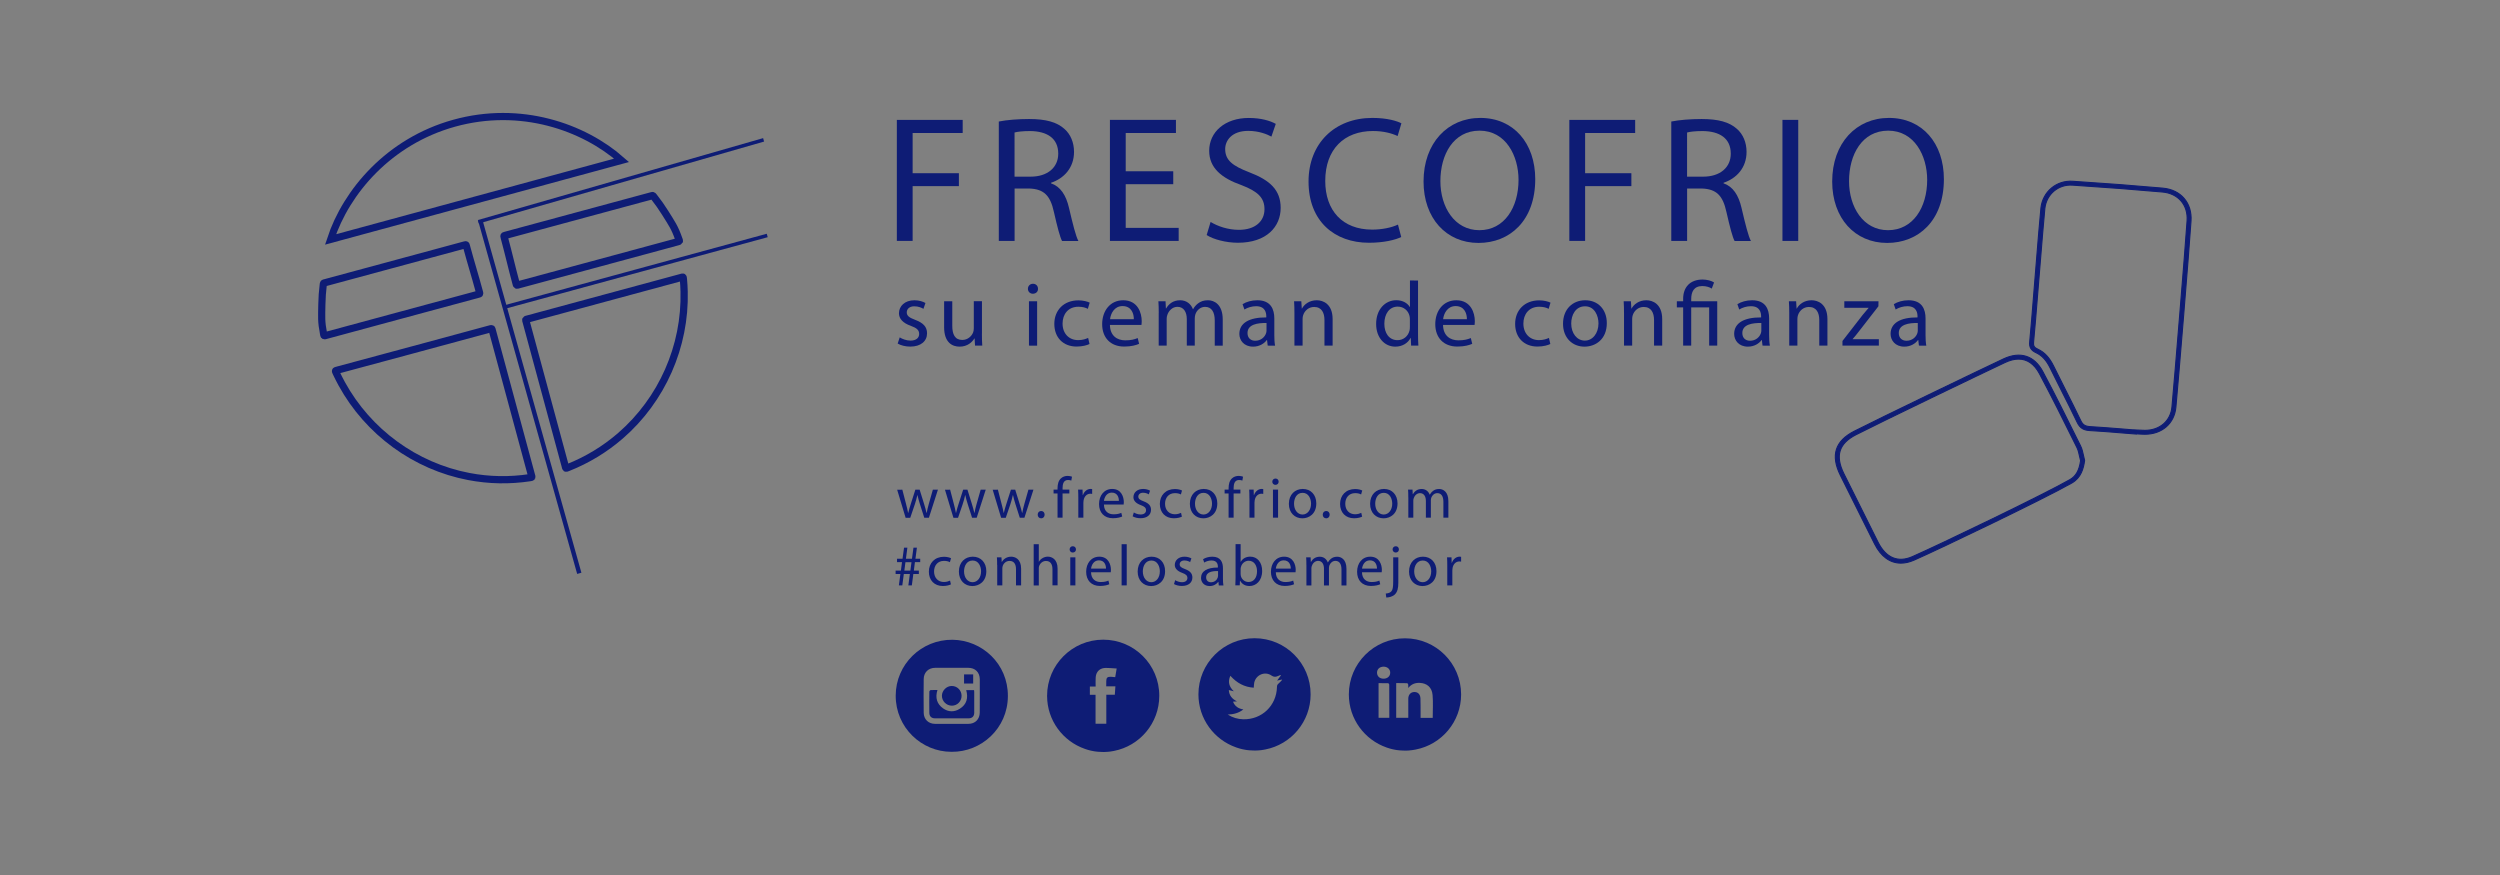 <svg xmlns="http://www.w3.org/2000/svg" xmlns:xlink="http://www.w3.org/1999/xlink" id="Capa_1" x="0px" y="0px" viewBox="0 0 5669.3 1984.2" style="enable-background:new 0 0 5669.3 1984.2;" xml:space="preserve"><rect x="0" y="0" width="5669.3" height="1984.2" fill="#808080" stroke="none"/><style type="text/css">	.st0{fill:#0E1C75;}	.st1{fill:none;}	.st2{display:none;fill:#0E1C75;}	.st3{fill:none;stroke:#FFFFFF;stroke-width:2;stroke-miterlimit:10;}	.st4{fill:#0E1C75;stroke:#0E1C75;stroke-width:2.5;stroke-miterlimit:10;}	.st5{fill:none;stroke:#0E1C75;stroke-width:16.375;stroke-miterlimit:10;}	.st6{fill:none;stroke:#0E1C75;stroke-width:16.265;stroke-linecap:round;stroke-miterlimit:10;}	.st7{fill:none;stroke:#0E1C75;stroke-width:16.249;stroke-miterlimit:10;}	.st8{fill:none;stroke:#0E1C75;stroke-width:16.43;stroke-miterlimit:10;}	.st9{fill:none;stroke:#0E1C75;stroke-width:16.609;stroke-miterlimit:10;}</style><path class="st0" d="M3197.7,1701.6c1.5-0.1,3-0.3,4.5-0.5c0.7-0.1,1.3-0.2,2-0.3c2-0.3,3.9-0.6,5.9-1c0.2,0,0.4-0.1,0.5-0.1 c58.6-11.4,102.8-63,102.8-124.9c0-70.3-57-127.3-127.3-127.3s-127.3,57-127.3,127.3c0,55.7,35.8,103,85.6,120.3 c0.2,0.1,0.3,0.1,0.5,0.2c1.7,0.6,3.3,1.1,5,1.6c0.5,0.2,1.1,0.3,1.6,0.5c1.4,0.4,2.7,0.8,4.1,1.1c0.8,0.2,1.7,0.4,2.5,0.6 c1.1,0.3,2.3,0.5,3.4,0.7c1,0.2,2.1,0.4,3.1,0.6c1,0.2,2,0.3,3,0.5c1.1,0.2,2.2,0.3,3.3,0.4c1,0.1,2,0.2,3,0.3 c0.4,0,0.7,0.1,1.1,0.1c0.6,0.1,1.2,0.1,1.9,0.1c1.4,0.1,2.7,0.2,4.1,0.2c1,0,2,0.1,2.9,0.1c0.7,0,1.4,0.1,2,0.1c0.6,0,1.3,0,1.9,0 c1,0,2,0,3-0.1c1.3-0.1,2.7-0.1,4-0.2C3195.9,1701.7,3196.8,1701.7,3197.7,1701.6z M3190.9,1549.3c0.9,0,2.3,1.7,2.5,2.8 c0.4,2.2,0.1,4.6,0.1,8.1c7.3-9.1,16.1-12,26.1-11.6c16.3,0.7,27.6,10.1,29.1,27.4c1.5,17.1,0.3,34.4,0.3,51.9h-27.5 c0-4.1,0-8,0-11.9c-0.1-10.8,0.1-21.5-0.3-32.3c-0.4-9.4-6.1-14.8-14.5-14.4c-7.8,0.4-13.1,6.4-13.1,15.3c-0.1,12.5,0,25,0,37.4v5.8 h-27.4v-78.8C3174.6,1549.1,3182.7,1549.1,3190.9,1549.3z M3137.7,1539.1c-8.7,0.1-14.8-5.3-15-13.3c-0.2-8.2,5.9-13.9,14.8-14 c8.8-0.1,15.2,5.8,15.1,13.8C3152.6,1533.4,3146.4,1539,3137.7,1539.1z M3150.6,1627.8h-24.4v-78.6c7.4,0,14.5-0.1,21.6,0.1 c0.9,0,2.6,2.1,2.6,3.2C3150.6,1577.4,3150.6,1602.4,3150.6,1627.8z"></path><g>	<path class="st1" d="M2157.8,1704.9c67.5,0.8,127.4-53,127.8-126.1c0.4-73.8-58.7-127.1-125.5-128  c-70.6-0.9-128.7,55.8-128.9,126.7C2031,1649.2,2089.2,1705,2157.8,1704.9z"></path>	<path class="st0" d="M2157.8,1704.9c-68.6,0.1-126.8-55.7-126.6-127.4c0.2-70.9,58.2-127.5,128.9-126.7  c66.8,0.8,126,54.2,125.5,128C2285.2,1651.9,2225.3,1705.7,2157.8,1704.9z M2221.9,1578.3c0-12.6,0.1-25.3,0-37.9  c-0.1-15.7-10.4-26-26.1-26c-25,0-49.9,0-74.9,0c-15.3,0-26,10.2-26.2,25.5c-0.3,25.5-0.3,50.9,0,76.4  c0.2,15.1,10.9,25.2,25.9,25.2c25.1,0,50.3,0,75.4,0c15.3,0,25.7-10.4,25.8-25.7C2222,1603.3,2221.9,1590.8,2221.9,1578.3z"></path>	<path class="st1" d="M2221.9,1578.3c0,12.5,0.1,25,0,37.4c-0.1,15.3-10.5,25.7-25.8,25.7c-25.1,0-50.3,0-75.4,0  c-15,0-25.7-10.1-25.9-25.2c-0.3-25.5-0.3-50.9,0-76.4c0.2-15.3,10.9-25.5,26.2-25.5c25,0,49.9,0,74.9,0c15.6,0,26,10.4,26.1,26  C2222,1553,2221.9,1565.7,2221.9,1578.3z M2191.1,1565.1c5,17.7,1.1,32.4-14.5,42.2c-12.4,7.9-25.8,7.5-37.8-0.9  c-14.3-10.1-18.3-24.3-12.8-41.6c-5.4,0-10.5-0.2-15.6,0.2c-1.1,0.1-2.8,2.3-2.8,3.5c-0.2,16.1-0.3,32.1,0,48.2  c0.1,7.8,4.9,12.3,12.7,12.3c25.5,0.1,50.9,0.1,76.4,0c8.1,0,12.7-4.8,12.7-12.8c0.1-15.7,0-31.4,0-47.2c0-1.3-0.3-2.6-0.4-3.9  C2202.9,1565.1,2197.2,1565.1,2191.1,1565.1z M2180.6,1578c0-12.5-9.9-22.5-22.3-22.5c-11.8,0.1-22.2,10.5-22.2,22.3  c0,12.2,10.3,22.4,22.6,22.4C2170.7,1600.3,2180.5,1590.3,2180.6,1578z M2186.2,1550.1c7,0,13.7,0,20.7,0c0-7.1,0-13.8,0-20.8  c-7,0-13.8,0-20.7,0C2186.2,1536.3,2186.2,1543.1,2186.2,1550.1z"></path>	<path class="st0" d="M2191.1,1565.1c6,0,11.7,0,17.8,0c0.1,1.3,0.4,2.6,0.4,3.9c0,15.7,0.1,31.4,0,47.2c0,8-4.6,12.8-12.7,12.8  c-25.5,0.1-50.9,0.1-76.4,0c-7.8,0-12.6-4.5-12.7-12.3c-0.3-16.1-0.2-32.1,0-48.2c0-1.2,1.8-3.5,2.8-3.5c5-0.4,10.1-0.2,15.6-0.2  c-5.4,17.3-1.5,31.5,12.8,41.6c12,8.5,25.4,8.8,37.8,0.9C2192.2,1597.5,2196.1,1582.9,2191.1,1565.1z"></path>	<path class="st0" d="M2180.6,1578c0,12.3-9.8,22.3-22,22.3c-12.3,0-22.6-10.2-22.6-22.4c0-11.8,10.4-22.3,22.2-22.3  C2170.6,1555.5,2180.6,1565.5,2180.6,1578z"></path>	<path class="st0" d="M2186.2,1550.1c0-7,0-13.8,0-20.8c7,0,13.7,0,20.7,0c0,7,0,13.7,0,20.8  C2199.9,1550.1,2193.2,1550.1,2186.2,1550.1z"></path></g><path class="st0" d="M2845,1447.3c-70.3,0-127.3,57-127.3,127.3c0,55.7,35.8,103,85.6,120.3c0.2,0.1,0.3,0.1,0.5,0.2 c1.7,0.6,3.3,1.1,5,1.6c0.5,0.2,1.1,0.3,1.6,0.5c1.4,0.4,2.7,0.8,4.1,1.1c0.8,0.2,1.7,0.4,2.5,0.6c1.1,0.3,2.3,0.5,3.4,0.7 c1,0.2,2.1,0.4,3.1,0.6c1,0.2,2,0.3,3,0.5c1.1,0.2,2.2,0.3,3.3,0.4c1,0.1,2,0.2,3,0.3c0.4,0,0.7,0.1,1.1,0.1 c0.6,0.1,1.2,0.1,1.9,0.1c1.4,0.1,2.7,0.2,4.1,0.2c1,0,2,0.1,2.9,0.1c0.7,0,1.4,0.1,2,0.1c0.6,0,1.3,0,1.9,0c1,0,2,0,3-0.1 c1.3-0.1,2.7-0.1,4-0.2c0.9-0.1,1.8-0.1,2.7-0.2c1.5-0.1,3-0.3,4.5-0.5c0.7-0.1,1.3-0.2,2-0.3c2-0.3,3.9-0.6,5.9-1 c0.2,0,0.4-0.1,0.5-0.1c58.6-11.4,102.8-63,102.8-124.9C2972.3,1504.3,2915.3,1447.3,2845,1447.3z M2819.3,1631.1 c-12.5-0.3-24.2-3.7-35.1-10.7c12.6-0.4,24.4-3,35.4-11.6c-11.3-1.8-19.2-7-23.5-17.6c3.5-0.3,6.3-0.5,9-0.7 c-10.9-5.4-17.7-13-18.5-25.7c3.5,0.9,6.6,1.7,11.4,2.9c-11-10.6-14-21.6-7.9-35.2c14.6,16.3,31.8,25.7,53.1,27 c0.4-4.3,0.3-8.1,1.1-11.7c4-17.6,24.3-26.2,39-15.9c5.5,3.8,9.7,3.4,14.9,1.1c1.8-0.8,3.6-1.5,5.5-2.3c0.3,0.3,0.7,0.7,1,1 c-2.7,3.7-5.4,7.4-8.6,11.7c3.8-0.8,7.2-1.6,10.7-2.3c0.2,0.2,0.5,0.5,0.7,0.7c-2.7,2.8-5.1,6-8.2,8.4c-2.7,2.2-3.5,4.5-3.5,7.8 C2894.7,1600.3,2861.5,1632.1,2819.3,1631.1z"></path><g>	<path class="st0" d="M2507.2,1511.6c1.9,0,3.7,0,5.6,0.1C2510.9,1511.6,2509,1511.6,2507.2,1511.6z"></path>	<path class="st0" d="M2514.5,1511.8c1.4,0.1,2.8,0.1,4.2,0.2C2517.3,1511.9,2515.9,1511.8,2514.5,1511.8z"></path>	<path class="st0" d="M2501.8,1450.6c-70.3,0-127.3,57-127.3,127.3c0,55.7,35.8,103,85.6,120.3c0.2,0.1,0.3,0.1,0.5,0.2  c1.7,0.6,3.3,1.1,5,1.6c0.5,0.2,1.1,0.3,1.6,0.5c1.4,0.4,2.7,0.8,4.1,1.1c0.8,0.2,1.7,0.4,2.5,0.6c1.1,0.3,2.3,0.5,3.4,0.7  c1,0.2,2.1,0.4,3.1,0.6c1,0.2,2,0.3,3,0.5c1.1,0.2,2.2,0.3,3.3,0.4c1,0.1,2,0.2,3,0.3c0.4,0,0.7,0.1,1.1,0.1  c0.6,0.1,1.2,0.1,1.9,0.1c1.4,0.1,2.7,0.2,4.1,0.2c1,0,2,0.1,2.9,0.1c0.7,0,1.4,0.1,2,0.1c0.6,0,1.3,0,1.9,0c1,0,2,0,3-0.1  c1.3-0.1,2.7-0.1,4-0.2c0.9-0.1,1.8-0.1,2.7-0.2c1.5-0.1,3-0.3,4.5-0.5c0.7-0.1,1.3-0.2,2-0.3c2-0.3,3.9-0.6,5.9-1  c0.2,0,0.4-0.1,0.5-0.1c58.6-11.4,102.8-63,102.8-124.9C2629.2,1507.6,2572.2,1450.6,2501.8,1450.6z M2508.6,1556.4  c6.8,0,13.4,0,20.8,0c-0.5,6.7-0.9,12.7-1.3,19.1c-6.6,0-12.7,0-19.3,0c0,22,0,43.6,0,65.7c-8.3,0-16,0-24.4,0  c0-21.6,0-43.1,0-65.6c-4.8,0-8.7,0-12.9,0c0-6.4,0-12.2,0-18.8c4,0,8,0,13.1,0c0-7.3-0.4-13.9,0.1-20.5c0.6-9.9,5.6-17,13.6-20  c0.7-0.2,1.4-0.5,2.1-0.7c2.1-0.6,4.4-0.9,6.9-0.9c1.9,0,3.7,0,5.6,0.1c0.6,0,1.2,0,1.7,0.1c1.4,0.1,2.8,0.1,4.2,0.2  c0.6,0,1.2,0.1,1.7,0.1c0.2,0,0.4,0,0.6,0c-0.2,0-0.4,0-0.6,0c3.8,0.2,7.7,0.5,11.8,0.8c-1.2,7.1-2.2,13.1-3.3,19.6  c-3.5-0.3-6.8-0.8-10.1-0.9c-7.7-0.1-10.2,2.3-10.2,9.9C2508.6,1548.3,2508.6,1552,2508.6,1556.4z"></path></g><g>	<path class="st2" d="M1282.3,1058.4c-1.2,0-2.5-0.2-3.8-1c-1.5-0.8-3.4-2.6-4-6.1c-0.1-0.4-0.2-0.7-0.3-1.1c-0.1-0.3-0.2-0.7-0.3-1  L1185.4,725c-2.3-8.5-0.3-11.9,8.2-14.2l35.6-9.5c103.1-27.6,206.2-55.2,309.2-82.8c0.3-0.1,0.5-0.2,0.8-0.2  c1.5-0.5,3.8-1.2,6.6-0.8l4.2,0.6l1.1,4.1c1.1,4,1.4,7.9,1.7,11.6l0.2,2.3c7.7,86.5-10.4,168.1-53.8,242.6  c-40.6,69.7-98.1,123.7-170.9,160.6c-12.3,6.2-26.1,12.2-42.1,18.4C1285.6,1057.8,1284.1,1058.4,1282.3,1058.4z M1198,722.7  l87.8,321.4c13.8-5.4,25.9-10.8,36.8-16.2c70.6-35.8,126.3-88.1,165.6-155.6c42-72.2,59.6-151.3,52.1-235.2l-0.2-2.5  c-0.1-1.2-0.2-2.3-0.3-3.4c-102.4,27.4-204.8,54.8-307.2,82.3L1198,722.7z"></path>	<path class="st2" d="M1140.7,1083.6c-25.2,0-50.3-2.3-75.1-6.8c-120.5-22.1-227.6-98.4-286.5-204.2c-3.9-7-7.8-14.6-12.4-24  c-0.4-0.9-0.8-1.8-1.1-2.7c-0.7-1.9-1.7-4.4-0.3-7.3c1.4-2.9,4-3.7,6-4.3c0.8-0.2,1.6-0.5,2.4-0.7l0.9-0.2l168.7-45.2l1.7,6.1  l-1.7-6.1l170.5-45.7c2.7-0.7,5.4-1.5,8.3,0.2c2.9,1.6,3.6,4.3,4.2,6.6l0.3,1.1c28.7,105,57.4,210,86,315c0.2,0.6,0.3,1.1,0.5,1.6  c0.6,1.9,1.5,4.7-0.4,7.7c-1.9,3.1-5.1,3.6-8.7,4.1C1182.8,1082,1161.7,1083.6,1140.7,1083.6z M779.3,845.3c4,8.2,7.5,15,11,21.2  c57.1,102.4,160.9,176.4,277.6,197.8c43.2,7.9,87.5,8.7,131.6,2.4c-28.3-103.7-56.6-207.4-85-311.2L779.3,845.3z"></path>	<path class="st2" d="M746.9,551l3.7-11.2c32.3-97.6,122.7-217.3,279.4-260.5c159.1-43.8,300.2,14.2,379.2,83.2l8.9,7.8l-11.5,3.1  c-204,55.1-416,112.2-648.4,174.6L746.9,551z M1141.4,276.8c-34.6,0-70.7,4.5-107.9,14.8c-145.9,40.2-232.4,148.7-266.8,241  c223.3-59.9,428-115,624.9-168.2C1333.2,316.9,1244.5,276.8,1141.4,276.8z"></path>	<path class="st2" d="M1169.7,646.4c-1.2,0-2.5-0.3-3.7-1c-2.9-1.6-3.5-4.3-4.1-6.7c-0.1-0.5-0.3-1-0.4-1.7  c-5.1-18.7-9.4-33.7-13.5-48.1c-4.3-15-8.7-30.5-14-50l-0.3-1c-0.7-2.5-1.4-5.1,0.2-7.9c1.6-2.8,4.3-3.4,6.3-3.9  c0.4-0.1,0.9-0.2,1.5-0.4c24.3-6.6,48.7-13.1,73-19.7c27.2-7.3,54.5-14.7,81.7-22.1c36.8-10,73.6-19.9,110.4-29.9l52.8-14.3  c1.1-0.3,2.2-0.6,3.3-0.9c0.5-0.1,0.8-0.2,1.1-0.3c6.1-1.8,8.5,1.4,10.7,4.2c14.4,18.8,28.2,37.2,38.6,56.9c2.3,4.3,4.3,7.8,6,10.9  c5.2,9.3,8.3,14.9,12.1,27l0.3,0.8c1.1,3,2.1,5.9,0.5,9c-1.6,3-4.6,3.7-6.8,4.2c-0.5,0.1-1.1,0.3-1.8,0.5  c-45,12.1-90.1,24.1-135.1,36.2l-73.8,19.8c-46.3,12.4-92.7,24.8-139,37.2l-1.4,0.4C1172.7,646,1171.2,646.4,1169.7,646.4z   M1146.8,537.4c5.1,18.6,9.3,33.6,13.4,48.1c4,14.2,8.2,28.8,13.2,47.1c45.9-12.3,91.8-24.6,137.7-36.9l73.8-19.8  c44.6-11.9,89.1-23.9,133.7-35.8c-3.3-10.1-6-15-10.7-23.4c-1.7-3.1-3.7-6.7-6.1-11.1c-9.9-18.6-23-36.2-36.8-54.2  c-0.7,0.2-1.4,0.4-2.2,0.6l-1.2,0.3l-51.6,14c-36.8,10-73.6,19.9-110.4,29.9c-27.2,7.4-54.5,14.7-81.7,22.1  C1194.2,524.6,1170.5,531,1146.8,537.4z"></path>	<path class="st2" d="M742.8,760.7c-1.3,0-2.6-0.3-4-1.1c-2.9-1.8-3.4-4.7-3.9-7.1c-0.1-0.4-0.2-0.9-0.3-1.5  c-4.8-24.3-4.5-35.5-4.1-55.9c0.1-3.2,0.2-6.7,0.2-10.6c0.3-14.5,1.3-29.1,3.1-43.5l0.1-1c0.5-4.6,1.9-7.4,7.4-8.7  c0.3-0.1,0.7-0.2,1.2-0.3c91.7-24.6,183.4-49.1,275.1-73.7l36.4-9.7c0.2-0.1,0.4-0.1,0.6-0.2c3.2-1.2,5.6-0.4,7.1,0.4  c1.5,0.8,3.3,2.5,4,5.8c0.1,0.3,0.2,0.7,0.3,1l0.3,0.9c5.3,19.5,9.9,34.9,14.2,49.8c4.4,15,9,30.5,14.4,50.2l0.3,1.1  c0.7,2.3,1.4,5-0.2,7.8c-1.6,2.8-4.3,3.5-6.7,4.1l-1.1,0.3l-339.9,91.1C746,760.3,744.4,760.7,742.8,760.7z M746.6,643.2  c-1.7,13.8-2.7,27.7-3,41.6c-0.1,3.9-0.1,7.4-0.2,10.6c-0.4,19.6-0.7,29.7,3.5,51.5l167.5-44.9l1.7,6.1l-1.7-6.1l167.7-44.9  c-5.1-18.8-9.5-33.7-13.8-48.2c-4.3-14.5-8.7-29.4-13.8-48.2l-33.4,9C929.7,594.1,838.2,618.6,746.6,643.2z M1059.3,559.4  C1059.3,559.4,1059.3,559.4,1059.3,559.4C1059.3,559.4,1059.3,559.4,1059.3,559.4z"></path>	<g>		<path class="st0" d="M2033.8,271.9h149.3v29.7h-113.5v91.2h104.9v29.3h-104.9v124.2h-35.8V271.9z"></path>		<path class="st0" d="M2264.9,275.6c18.1-3.7,44-5.7,68.7-5.7c38.2,0,62.9,6.9,80.2,22.4c14,12.2,21.8,31,21.8,52.1   c0,36.3-23,60.3-52.2,70.1v1.2c21.4,7.3,34.1,26.9,40.7,55.4c9,38.3,15.6,64.8,21.4,75.4h-37c-4.5-7.7-10.7-31.4-18.5-65.6   c-8.2-37.9-23-52.1-55.5-53.4h-33.7v118.9h-35.8V275.6z M2300.7,400.6h36.6c38.2,0,62.5-20.8,62.5-52.1   c0-35.4-25.9-50.9-63.7-51.3c-17.3,0-29.6,1.6-35.4,3.3V400.6z"></path>		<path class="st0" d="M2660.6,417.7h-107.8v99h120.1v29.7H2517V271.9h149.7v29.7h-113.9v86.8h107.8V417.7z"></path>		<path class="st0" d="M2745.3,503.3c16,9.8,39.5,17.9,64.2,17.9c36.6,0,58-19.1,58-46.8c0-25.7-14.8-40.3-52.2-54.6   c-45.2-15.9-73.2-39.1-73.2-77.8c0-42.8,35.8-74.5,89.7-74.5c28.4,0,48.9,6.5,61.3,13.4l-9.9,28.9c-9-4.9-27.6-13-52.6-13   c-37.8,0-52.2,22.4-52.2,41.1c0,25.7,16.9,38.3,55.1,53c46.9,17.9,70.7,40.3,70.7,80.6c0,42.4-31.7,79-97.1,79   c-26.7,0-55.9-7.7-70.7-17.5L2745.3,503.3z"></path>		<path class="st0" d="M3177.6,537.5c-13.2,6.5-39.5,13-73.2,13c-78.1,0-137-48.9-137-138.9c0-85.9,58.8-144.2,144.8-144.2   c34.5,0,56.3,7.3,65.8,12.2l-8.6,28.9c-13.6-6.5-32.9-11.4-55.9-11.4c-65,0-108.2,41.1-108.2,113.2c0,67.2,39.1,110.4,106.5,110.4   c21.8,0,44-4.5,58.4-11.4L3177.6,537.5z"></path>		<path class="st0" d="M3481.5,406.3c0,94.5-58,144.6-128.7,144.6c-73.2,0-124.6-56.2-124.6-139.3c0-87.2,54.7-144.2,128.7-144.2   C3432.6,267.4,3481.5,324.9,3481.5,406.3z M3266.4,410.8c0,58.7,32.1,111.2,88.4,111.2c56.8,0,88.8-51.7,88.8-114.1   c0-54.6-28.8-111.6-88.4-111.6C3296,296.3,3266.4,350.5,3266.4,410.8z"></path>		<path class="st0" d="M3558.8,271.9h149.3v29.7h-113.5v91.2h104.9v29.3h-104.9v124.2h-35.8V271.9z"></path>		<path class="st0" d="M3790,275.6c18.1-3.7,44-5.7,68.7-5.7c38.2,0,62.9,6.9,80.2,22.4c14,12.2,21.8,31,21.8,52.1   c0,36.3-23,60.3-52.2,70.1v1.2c21.4,7.3,34.1,26.9,40.7,55.4c9,38.3,15.6,64.8,21.4,75.4h-37c-4.5-7.7-10.7-31.4-18.5-65.6   c-8.2-37.9-23-52.1-55.5-53.4h-33.7v118.9H3790V275.6z M3825.8,400.6h36.6c38.2,0,62.5-20.8,62.5-52.1c0-35.4-25.9-50.9-63.7-51.3   c-17.3,0-29.6,1.6-35.4,3.3V400.6z"></path>		<path class="st0" d="M4077.9,271.9v274.5h-35.8V271.9H4077.9z"></path>		<path class="st0" d="M4408.2,406.3c0,94.5-58,144.6-128.7,144.6c-73.2,0-124.6-56.2-124.6-139.3c0-87.2,54.7-144.2,128.7-144.2   C4359.2,267.4,4408.2,324.9,4408.2,406.3z M4193.1,410.8c0,58.7,32.1,111.2,88.4,111.2c56.8,0,88.8-51.7,88.8-114.1   c0-54.6-28.8-111.6-88.4-111.6C4222.7,296.3,4193.1,350.5,4193.1,410.8z"></path>	</g>	<polygon class="st2" points="1238.6,1064 1080.4,501.3 1706.5,326.6 1708.3,332.8 1088.3,505.7 1244.8,1062.3  "></polygon>	<path class="st3" d="M1203.2,1339"></path>	<path class="st3" d="M1193.8,1306.4"></path>	<g id="_x37_FUuUm_1_">		<g>			<path class="st4" d="M4310.7,1277c-24.4,0-45.3-14.9-59.6-43.5l-8-16c-23-45.9-46.7-93.3-69.8-140    c-22.2-44.9-11.8-77.4,31.6-99.6c55.3-28.2,284.5-138.6,338.1-163.8c38.2-18,70.1-7.8,89.6,28.7c28.2,52.7,55.1,107.1,81.2,159.7    l4.3,8.6c3.5,7,5.1,14.7,6.7,22.2c0.7,3.3,1.4,6.7,2.3,9.9l0.2,0.9l-0.1,0.9c-2.4,17.1-7.8,38.3-28.9,50.3    c-59.8,34.1-296.5,148-358,175C4330,1274.8,4320.1,1277,4310.7,1277z M4577.5,814.3c-9.5,0-19.8,2.6-30.8,7.8    c-53.6,25.2-282.6,135.5-337.8,163.7c-38.8,19.8-47.5,47.7-27.7,88c23.1,46.7,46.8,94.1,69.8,140l8,16    c17.7,35.3,45.2,46.9,77.6,32.6c61.3-26.9,297.6-140.6,357.2-174.6c13.9-7.9,21.2-20.8,24.4-43.1c-0.8-3.1-1.5-6.3-2.2-9.4    c-1.6-7.3-3-14.1-6-20.2l-4.3-8.7c-26-52.6-52.9-106.9-81-159.4C4613.1,825.3,4597.1,814.3,4577.5,814.3z M4864.2,984.7    c-0.2,0-0.4,0-0.6,0c-5.3,0-10.6-0.4-15.8-0.7c-1-0.1-1.9-0.1-2.9-0.2l0,0.5l-4.4-0.3c-9.6-0.7-19.1-1.5-28.7-2.3    c-23.7-2-48.2-4-72.4-5.3c-12.4-0.7-22.1-4.1-28.9-18.6c-11.5-24.1-23.7-48.4-35.6-71.9c-8.4-16.7-17.2-34-25.5-51.1    c-8.8-18-18.7-28.7-32-34.9c-11.6-5.3-16-12.8-14.6-24.9c1.5-13.1,6.7-77,12.1-144.8c5.8-71.2,11.7-144.8,13.4-158.9    c4.3-36.7,35.3-62.6,71.9-60.2c75.1,4.9,142,10,204.5,15.6c40.9,3.7,66.6,33.6,63.9,74.4c-4.4,67.2-28.2,356.2-34.3,422.4    C4930.9,960.2,4902.8,984.7,4864.2,984.7z M4836.8,974.7l4.3,0.2c2.4,0.1,4.8,0.3,7.2,0.4c5,0.3,10.3,0.6,15.3,0.6    c0.2,0,0.4,0,0.6,0c33.7,0,58.3-21.3,61.2-53.2c6.1-66.2,29.8-355,34.3-422.2c2.4-35.8-20.1-61.9-55.8-65.1    c-62.4-5.6-129.2-10.7-204.2-15.6c-31.9-2.1-58.8,20.5-62.5,52.5c-1.6,14-7.6,87.5-13.4,158.6c-5.5,67.8-10.7,131.9-12.2,145    c-0.9,8.4,1.4,12.3,9.6,16c15.3,7,26.5,19.1,36.2,39c8.4,17.1,17.1,34.3,25.5,51c11.9,23.5,24.1,47.8,35.7,72    c4.5,9.5,9.9,12.9,21.4,13.6c24.3,1.4,48.8,3.4,72.6,5.3c8.1,0.7,16.2,1.3,24.2,2L4836.8,974.7z"></path>		</g>	</g>	<g>		<path class="st0" d="M2040.3,765.1c5.5,3.5,15.1,7.3,24.4,7.3c13.4,0,19.7-6.7,19.7-15c0-8.7-5.2-13.5-18.9-18.5   c-18.3-6.4-26.9-16.4-26.9-28.5c0-16.2,13.2-29.5,35.1-29.5c10.3,0,19.3,2.9,25,6.2l-4.6,13.3c-4-2.5-11.3-5.8-20.8-5.8   c-10.9,0-17,6.2-17,13.7c0,8.3,6.1,12.1,19.3,17.1c17.6,6.7,26.7,15.4,26.7,30.4c0,17.7-13.9,30.2-38,30.2   c-11.1,0-21.4-2.7-28.6-6.9L2040.3,765.1z"></path>		<path class="st0" d="M2226.7,756.4c0,10.4,0.2,19.5,0.8,27.4h-16.4l-1-16.4h-0.4c-4.8,8.1-15.5,18.7-33.6,18.7   c-16,0-35.1-8.7-35.1-44.1v-58.8h18.5v55.7c0,19.1,5.9,32,22.7,32c12.4,0,21-8.5,24.4-16.6c1.1-2.7,1.7-6,1.7-9.4v-61.8h18.5   V756.4z"></path>		<path class="st0" d="M2353.9,654.9c0.2,6.2-4.4,11.2-11.8,11.2c-6.5,0-11.1-5-11.1-11.2c0-6.4,4.8-11.4,11.5-11.4   C2349.5,643.5,2353.9,648.5,2353.9,654.9z M2333.4,783.8V683.2h18.5v100.6H2333.4z"></path>		<path class="st0" d="M2470.7,780.1c-4.8,2.5-15.5,5.8-29.2,5.8c-30.7,0-50.6-20.6-50.6-51.4c0-31,21.4-53.4,54.6-53.4   c10.9,0,20.6,2.7,25.6,5.2l-4.2,14.1c-4.4-2.5-11.3-4.8-21.4-4.8c-23.3,0-35.9,17.1-35.9,38.1c0,23.3,15.1,37.6,35.3,37.6   c10.5,0,17.4-2.7,22.7-5L2470.7,780.1z"></path>		<path class="st0" d="M2517,736.9c0.4,24.7,16.4,34.9,34.9,34.9c13.2,0,21.2-2.3,28.1-5.2l3.2,13.1c-6.5,2.9-17.6,6.2-33.8,6.2   c-31.3,0-50-20.4-50-50.7s18.1-54.3,47.7-54.3c33.2,0,42,28.9,42,47.4c0,3.7-0.4,6.7-0.6,8.5H2517z M2571.2,723.8   c0.2-11.6-4.8-29.7-25.6-29.7c-18.7,0-26.9,17.1-28.3,29.7H2571.2z"></path>		<path class="st0" d="M2627.7,710.4c0-10.4-0.2-18.9-0.8-27.2h16.2l0.8,16.2h0.6c5.7-9.6,15.1-18.5,31.9-18.5   c13.9,0,24.4,8.3,28.8,20.2h0.4c3.2-5.6,7.1-10,11.3-13.1c6.1-4.6,12.8-7.1,22.5-7.1c13.4,0,33.4,8.7,33.4,43.7v59.3h-18.1v-57   c0-19.3-7.1-31-22-31c-10.5,0-18.7,7.7-21.8,16.6c-0.8,2.5-1.5,5.8-1.5,9.1v62.2h-18.1v-60.3c0-16-7.1-27.7-21.2-27.7   c-11.5,0-19.9,9.1-22.9,18.3c-1.1,2.7-1.5,5.8-1.5,8.9v60.7h-18.1V710.4z"></path>		<path class="st0" d="M2874.8,783.8l-1.5-12.7h-0.6c-5.7,7.9-16.6,15-31.1,15c-20.6,0-31.1-14.3-31.1-28.9   c0-24.3,21.8-37.6,61.1-37.4v-2.1c0-8.3-2.3-23.3-23.1-23.3c-9.4,0-19.3,2.9-26.5,7.5l-4.2-12.1c8.4-5.4,20.6-8.9,33.4-8.9   c31.1,0,38.6,21,38.6,41.2v37.6c0,8.7,0.4,17.3,1.7,24.1H2874.8z M2872,732.5c-20.2-0.4-43,3.1-43,22.7c0,11.9,8,17.5,17.4,17.5   c13.2,0,21.6-8.3,24.6-16.8c0.6-1.9,1.1-3.9,1.1-5.8V732.5z"></path>		<path class="st0" d="M2935.4,710.4c0-10.4-0.2-18.9-0.8-27.2h16.4l1.1,16.6h0.4c5-9.6,16.8-18.9,33.6-18.9   c14.1,0,35.9,8.3,35.9,42.8v60.1h-18.5v-58c0-16.2-6.1-29.7-23.5-29.7c-12.2,0-21.6,8.5-24.8,18.7c-0.8,2.3-1.3,5.4-1.3,8.5v60.5   h-18.5V710.4z"></path>		<path class="st0" d="M3215.7,636.2v121.6c0,8.9,0.2,19.1,0.8,26H3200l-0.8-17.5h-0.4c-5.7,11.2-18.1,19.8-34.6,19.8   c-24.6,0-43.5-20.6-43.5-51.2c-0.2-33.5,20.8-54.1,45.6-54.1c15.5,0,26,7.3,30.7,15.4h0.4v-60.1H3215.7z M3197.2,724.2   c0-2.3-0.2-5.4-0.8-7.7c-2.7-11.6-12.8-21.2-26.7-21.2c-19.1,0-30.4,16.6-30.4,38.9c0,20.4,10.1,37.2,30,37.2   c12.4,0,23.7-8.1,27.1-21.8c0.6-2.5,0.8-5,0.8-7.9V724.2z"></path>		<path class="st0" d="M3272.4,736.9c0.4,24.7,16.4,34.9,34.9,34.9c13.2,0,21.2-2.3,28.1-5.2l3.2,13.1c-6.5,2.9-17.6,6.2-33.8,6.2   c-31.3,0-50-20.4-50-50.7s18.1-54.3,47.7-54.3c33.2,0,42,28.9,42,47.4c0,3.7-0.4,6.7-0.6,8.5H3272.4z M3326.5,723.8   c0.2-11.6-4.8-29.7-25.6-29.7c-18.7,0-26.9,17.1-28.3,29.7H3326.5z"></path>		<path class="st0" d="M3515.7,780.1c-4.8,2.5-15.5,5.8-29.2,5.8c-30.7,0-50.6-20.6-50.6-51.4c0-31,21.4-53.4,54.6-53.4   c10.9,0,20.6,2.7,25.6,5.2l-4.2,14.1c-4.4-2.5-11.3-4.8-21.4-4.8c-23.3,0-35.9,17.1-35.9,38.1c0,23.3,15.1,37.6,35.3,37.6   c10.5,0,17.4-2.7,22.7-5L3515.7,780.1z"></path>		<path class="st0" d="M3643.8,732.7c0,37.2-26,53.4-50.6,53.4c-27.5,0-48.7-20-48.7-51.8c0-33.7,22.3-53.4,50.4-53.4   C3624,680.9,3643.8,701.9,3643.8,732.7z M3563.1,733.7c0,22,12.8,38.7,30.9,38.7c17.6,0,30.9-16.4,30.9-39.1   c0-17-8.6-38.7-30.4-38.7S3563.1,714.6,3563.1,733.7z"></path>		<path class="st0" d="M3682.8,710.4c0-10.4-0.2-18.9-0.8-27.2h16.4l1.1,16.6h0.4c5-9.6,16.8-18.9,33.6-18.9   c14.1,0,35.9,8.3,35.9,42.8v60.1h-18.5v-58c0-16.2-6.1-29.7-23.5-29.7c-12.2,0-21.6,8.5-24.8,18.7c-0.8,2.3-1.3,5.4-1.3,8.5v60.5   h-18.5V710.4z"></path>		<path class="st0" d="M3816.9,783.8v-86.7h-14.3v-13.9h14.3v-5.4c0-26.6,15.7-43.9,44.3-43.9c9.4,0,20.6,2.9,25.8,6.7l-5.2,13.9   c-4.4-3.1-12.4-5.8-21.4-5.8c-19.5,0-25.2,13.5-25.2,29.5v5h59v100.6h-18.3v-86.7h-40.7v86.7H3816.9z"></path>		<path class="st0" d="M3996.9,783.8l-1.5-12.7h-0.6c-5.7,7.9-16.6,15-31.1,15c-20.6,0-31.1-14.3-31.1-28.9   c0-24.3,21.8-37.6,61.1-37.4v-2.1c0-8.3-2.3-23.3-23.1-23.3c-9.4,0-19.3,2.9-26.5,7.5l-4.2-12.1c8.4-5.4,20.6-8.9,33.4-8.9   c31.1,0,38.6,21,38.6,41.2v37.6c0,8.7,0.4,17.3,1.7,24.1H3996.9z M3994.1,732.5c-20.2-0.4-43,3.1-43,22.7c0,11.9,8,17.5,17.4,17.5   c13.2,0,21.6-8.3,24.6-16.8c0.6-1.9,1.1-3.9,1.1-5.8V732.5z"></path>		<path class="st0" d="M4057.5,710.4c0-10.4-0.2-18.9-0.8-27.2h16.4l1.1,16.6h0.4c5-9.6,16.8-18.9,33.6-18.9   c14.1,0,35.9,8.3,35.9,42.8v60.1h-18.5v-58c0-16.2-6.1-29.7-23.5-29.7c-12.2,0-21.6,8.5-24.8,18.7c-0.8,2.3-1.3,5.4-1.3,8.5v60.5   h-18.5V710.4z"></path>		<path class="st0" d="M4178.2,773.2l46-59.3c4.4-5.4,8.6-10.2,13.2-15.6V698h-55v-14.8h77.5l-0.2,11.4l-45.4,58.4   c-4.2,5.6-8.4,10.6-13,15.8v0.4h59.4v14.6h-82.5V773.2z"></path>		<path class="st0" d="M4351.6,783.8l-1.5-12.7h-0.6c-5.7,7.9-16.6,15-31.1,15c-20.6,0-31.1-14.3-31.1-28.9   c0-24.3,21.8-37.6,61.1-37.4v-2.1c0-8.3-2.3-23.3-23.1-23.3c-9.4,0-19.3,2.9-26.5,7.5l-4.2-12.1c8.4-5.4,20.6-8.9,33.4-8.9   c31.1,0,38.6,21,38.6,41.2v37.6c0,8.7,0.4,17.3,1.7,24.1H4351.6z M4348.9,732.5c-20.2-0.4-43,3.1-43,22.7c0,11.9,8,17.5,17.4,17.5   c13.2,0,21.6-8.3,24.6-16.8c0.6-1.9,1.1-3.9,1.1-5.8V732.5z"></path>	</g></g><g>	<path class="st0" d="M2046.2,1110.3l8.4,32.4c1.8,7.1,3.5,13.7,4.7,20.3h0.4c1.4-6.4,3.6-13.3,5.7-20.1l10.4-32.5h9.7l9.9,31.9  c2.4,7.6,4.2,14.3,5.7,20.8h0.4c1.1-6.4,2.8-13.2,4.9-20.7l9.1-32h11.5l-20.5,63.7h-10.5l-9.7-30.4c-2.2-7.1-4.1-13.4-5.7-20.9  h-0.3c-1.6,7.6-3.6,14.2-5.8,21.1l-10.3,30.3h-10.5l-19.2-63.7H2046.2z"></path>	<path class="st0" d="M2154.6,1110.3l8.4,32.4c1.8,7.1,3.6,13.7,4.7,20.3h0.4c1.4-6.4,3.5-13.3,5.7-20.1l10.4-32.5h9.7l9.9,31.9  c2.4,7.6,4.2,14.3,5.7,20.8h0.4c1-6.4,2.8-13.2,4.9-20.7l9.1-32h11.5l-20.5,63.7h-10.5l-9.7-30.4c-2.2-7.1-4.1-13.4-5.7-20.9h-0.3  c-1.6,7.6-3.5,14.2-5.8,21.1l-10.3,30.3h-10.5l-19.2-63.7H2154.6z"></path>	<path class="st0" d="M2262.9,1110.3l8.4,32.4c1.8,7.1,3.6,13.7,4.7,20.3h0.4c1.4-6.4,3.6-13.3,5.7-20.1l10.4-32.5h9.7l9.9,31.9  c2.4,7.6,4.2,14.3,5.7,20.8h0.4c1.1-6.4,2.8-13.2,4.9-20.7l9.1-32h11.4l-20.5,63.7h-10.5l-9.7-30.4c-2.2-7.1-4.1-13.4-5.7-20.9  h-0.3c-1.6,7.6-3.6,14.2-5.8,21.1l-10.3,30.3h-10.5l-19.2-63.7H2262.9z"></path>	<path class="st0" d="M2353.2,1167.1c0-4.9,3.3-8.3,7.9-8.3s7.8,3.4,7.8,8.3c0,4.7-3,8.3-7.9,8.3  C2356.3,1175.4,2353.2,1171.9,2353.2,1167.1z"></path>	<path class="st0" d="M2398.2,1174v-54.9h-9v-8.8h9v-3c0-9,2-17.1,7.4-22.2c4.3-4.2,10.1-5.9,15.5-5.9c4.1,0,7.6,0.9,9.9,1.8  l-1.6,8.9c-1.7-0.8-4.1-1.4-7.4-1.4c-9.9,0-12.4,8.7-12.4,18.4v3.4h15.4v8.8h-15.4v54.9H2398.2z"></path>	<path class="st0" d="M2445.3,1130.1c0-7.5-0.1-14-0.5-19.9h10.1l0.4,12.5h0.5c2.9-8.6,9.9-14,17.6-14c1.3,0,2.2,0.1,3.3,0.4v10.9  c-1.2-0.3-2.4-0.4-3.9-0.4c-8.2,0-14,6.2-15.5,14.9c-0.3,1.6-0.5,3.4-0.5,5.4v34h-11.5V1130.1z"></path>	<path class="st0" d="M2503.4,1144.2c0.3,15.7,10.3,22.1,21.8,22.1c8.3,0,13.3-1.4,17.6-3.3l2,8.3c-4.1,1.8-11.1,3.9-21.2,3.9  c-19.6,0-31.3-12.9-31.3-32.1c0-19.2,11.3-34.3,29.9-34.3c20.8,0,26.3,18.3,26.3,30c0,2.4-0.3,4.2-0.4,5.4H2503.4z M2537.3,1135.9  c0.1-7.4-3-18.8-16.1-18.8c-11.7,0-16.8,10.8-17.8,18.8H2537.3z"></path>	<path class="st0" d="M2571.2,1162.1c3.4,2.2,9.5,4.6,15.3,4.6c8.4,0,12.4-4.2,12.4-9.5c0-5.5-3.3-8.6-11.8-11.7  c-11.5-4.1-16.8-10.4-16.8-18c0-10.3,8.3-18.7,22-18.7c6.4,0,12.1,1.8,15.7,3.9l-2.9,8.4c-2.5-1.6-7.1-3.7-13-3.7  c-6.8,0-10.7,3.9-10.7,8.7c0,5.3,3.8,7.6,12.1,10.8c11.1,4.2,16.7,9.7,16.7,19.2c0,11.2-8.7,19.1-23.8,19.1c-7,0-13.4-1.7-17.9-4.3  L2571.2,1162.1z"></path>	<path class="st0" d="M2680.2,1171.6c-3,1.6-9.7,3.7-18.3,3.7c-19.2,0-31.7-13-31.7-32.5c0-19.6,13.4-33.8,34.2-33.8  c6.8,0,12.9,1.7,16.1,3.3l-2.6,9c-2.8-1.6-7.1-3-13.4-3c-14.6,0-22.5,10.8-22.5,24.1c0,14.7,9.5,23.8,22.1,23.8  c6.6,0,10.9-1.7,14.2-3.2L2680.2,1171.6z"></path>	<path class="st0" d="M2760.5,1141.6c0,23.6-16.3,33.8-31.7,33.8c-17.2,0-30.5-12.6-30.5-32.8c0-21.3,14-33.8,31.6-33.8  C2748.1,1108.8,2760.5,1122.1,2760.5,1141.6z M2709.9,1142.3c0,14,8,24.5,19.3,24.5c11.1,0,19.3-10.4,19.3-24.7  c0-10.8-5.4-24.5-19.1-24.5C2715.8,1117.5,2709.9,1130.1,2709.9,1142.3z"></path>	<path class="st0" d="M2786.1,1174v-54.9h-9v-8.8h9v-3c0-9,2-17.1,7.4-22.2c4.3-4.2,10.1-5.9,15.5-5.9c4.1,0,7.6,0.9,9.9,1.8  l-1.6,8.9c-1.7-0.8-4.1-1.4-7.4-1.4c-9.9,0-12.4,8.7-12.4,18.4v3.4h15.4v8.8h-15.4v54.9H2786.1z"></path>	<path class="st0" d="M2833.3,1130.1c0-7.5-0.1-14-0.5-19.9h10.1l0.4,12.5h0.5c2.9-8.6,9.9-14,17.6-14c1.3,0,2.2,0.1,3.3,0.4v10.9  c-1.2-0.3-2.4-0.4-3.9-0.4c-8.2,0-14,6.2-15.5,14.9c-0.3,1.6-0.5,3.4-0.5,5.4v34h-11.4V1130.1z"></path>	<path class="st0" d="M2899.6,1092.4c0.1,3.9-2.8,7.1-7.4,7.1c-4.1,0-7-3.2-7-7.1c0-4.1,3-7.2,7.2-7.2  C2896.8,1085.1,2899.6,1088.3,2899.6,1092.4z M2886.7,1174v-63.7h11.6v63.7H2886.7z"></path>	<path class="st0" d="M2985,1141.6c0,23.6-16.3,33.8-31.7,33.8c-17.2,0-30.5-12.6-30.5-32.8c0-21.3,14-33.8,31.6-33.8  C2972.6,1108.8,2985,1122.1,2985,1141.6z M2934.5,1142.3c0,14,8,24.5,19.3,24.5c11.1,0,19.3-10.4,19.3-24.7  c0-10.8-5.4-24.5-19.1-24.5C2940.4,1117.5,2934.5,1130.1,2934.5,1142.3z"></path>	<path class="st0" d="M2999.6,1167.1c0-4.9,3.3-8.3,7.9-8.3c4.6,0,7.8,3.4,7.8,8.3c0,4.7-3,8.3-7.9,8.3  C3002.7,1175.4,2999.6,1171.9,2999.6,1167.1z"></path>	<path class="st0" d="M3088.9,1171.6c-3,1.6-9.7,3.7-18.3,3.7c-19.2,0-31.7-13-31.7-32.5c0-19.6,13.4-33.8,34.2-33.8  c6.8,0,12.9,1.7,16.1,3.3l-2.6,9c-2.8-1.6-7.1-3-13.4-3c-14.6,0-22.5,10.8-22.5,24.1c0,14.7,9.5,23.8,22.1,23.8  c6.6,0,10.9-1.7,14.2-3.2L3088.9,1171.6z"></path>	<path class="st0" d="M3169.2,1141.6c0,23.6-16.3,33.8-31.7,33.8c-17.2,0-30.5-12.6-30.5-32.8c0-21.3,14-33.8,31.6-33.8  C3156.8,1108.8,3169.2,1122.1,3169.2,1141.6z M3118.6,1142.3c0,14,8,24.5,19.3,24.5c11.1,0,19.3-10.4,19.3-24.7  c0-10.8-5.4-24.5-19.1-24.5C3124.5,1117.5,3118.6,1130.1,3118.6,1142.3z"></path>	<path class="st0" d="M3193.6,1127.5c0-6.6-0.1-12-0.5-17.2h10.1l0.5,10.3h0.4c3.5-6.1,9.5-11.7,20-11.7c8.7,0,15.3,5.3,18,12.8h0.3  c2-3.6,4.5-6.3,7.1-8.3c3.8-2.9,8-4.5,14.1-4.5c8.4,0,20.9,5.5,20.9,27.6v37.5h-11.3v-36.1c0-12.2-4.5-19.6-13.8-19.6  c-6.6,0-11.7,4.9-13.7,10.5c-0.5,1.6-0.9,3.7-0.9,5.8v39.4h-11.3v-38.2c0-10.1-4.5-17.5-13.3-17.5c-7.2,0-12.5,5.8-14.3,11.6  c-0.7,1.7-0.9,3.7-0.9,5.7v38.4h-11.3V1127.5z"></path>	<path class="st0" d="M2038.4,1327.5l3.4-25.8H2031v-7.8h12l2.5-19.1h-11.3v-7.8h12.5l3.4-25.1h7.6l-3.3,25.1h13.7l3.4-25.1h7.8  l-3.3,25.1h10.8v7.8h-12l-2.4,19.1h11.3v7.8h-12.5l-3.4,25.8h-7.9l3.4-25.8h-13.7l-3.4,25.8H2038.4z M2064.5,1294l2.5-19.1h-13.7  l-2.5,19.1H2064.5z"></path>	<path class="st0" d="M2156.4,1325.2c-3,1.6-9.7,3.7-18.3,3.7c-19.2,0-31.7-13-31.7-32.5c0-19.6,13.4-33.8,34.2-33.8  c6.8,0,12.9,1.7,16.1,3.3l-2.6,9c-2.8-1.6-7.1-3-13.4-3c-14.6,0-22.5,10.8-22.5,24.1c0,14.7,9.5,23.8,22.1,23.8  c6.6,0,10.9-1.7,14.2-3.2L2156.4,1325.2z"></path>	<path class="st0" d="M2236.7,1295.2c0,23.6-16.3,33.8-31.7,33.8c-17.2,0-30.5-12.6-30.5-32.8c0-21.3,14-33.8,31.6-33.8  C2224.3,1262.4,2236.7,1275.7,2236.7,1295.2z M2186.2,1295.8c0,14,8,24.5,19.3,24.5c11.1,0,19.3-10.4,19.3-24.7  c0-10.8-5.4-24.5-19.1-24.5C2192.1,1271.1,2186.2,1283.7,2186.2,1295.8z"></path>	<path class="st0" d="M2261.2,1281.1c0-6.6-0.1-12-0.5-17.2h10.3l0.7,10.5h0.3c3.2-6.1,10.5-12,21.1-12c8.8,0,22.5,5.3,22.5,27.1v38  h-11.6v-36.7c0-10.3-3.8-18.8-14.7-18.8c-7.6,0-13.6,5.4-15.5,11.8c-0.5,1.4-0.8,3.4-0.8,5.4v38.3h-11.6V1281.1z"></path>	<path class="st0" d="M2344.1,1234.1h11.6v39.7h0.3c1.8-3.3,4.7-6.2,8.3-8.2c3.4-2,7.5-3.3,11.8-3.3c8.6,0,22.2,5.3,22.2,27.2v37.9  h-11.6V1291c0-10.3-3.8-18.9-14.7-18.9c-7.5,0-13.4,5.3-15.5,11.6c-0.7,1.6-0.8,3.3-0.8,5.5v38.4h-11.6V1234.1z"></path>	<path class="st0" d="M2440,1245.9c0.1,3.9-2.8,7.1-7.4,7.1c-4.1,0-7-3.2-7-7.1c0-4.1,3-7.2,7.2-7.2  C2437.2,1238.7,2440,1241.9,2440,1245.9z M2427.1,1327.5v-63.7h11.6v63.7H2427.1z"></path>	<path class="st0" d="M2474.2,1297.8c0.3,15.7,10.3,22.1,21.8,22.1c8.3,0,13.3-1.4,17.6-3.3l2,8.3c-4.1,1.8-11.1,3.9-21.2,3.9  c-19.6,0-31.3-12.9-31.3-32.1c0-19.2,11.3-34.3,29.9-34.3c20.8,0,26.3,18.3,26.3,30c0,2.4-0.3,4.2-0.4,5.4H2474.2z M2508.1,1289.5  c0.1-7.4-3-18.8-16.1-18.8c-11.7,0-16.8,10.8-17.8,18.8H2508.1z"></path>	<path class="st0" d="M2543.5,1234.1h11.6v93.4h-11.6V1234.1z"></path>	<path class="st0" d="M2642.1,1295.2c0,23.6-16.3,33.8-31.7,33.8c-17.2,0-30.5-12.6-30.5-32.8c0-21.3,14-33.8,31.6-33.8  C2629.8,1262.4,2642.1,1275.7,2642.1,1295.2z M2591.6,1295.8c0,14,8,24.5,19.3,24.5c11.1,0,19.3-10.4,19.3-24.7  c0-10.8-5.4-24.5-19.1-24.5C2597.5,1271.1,2591.6,1283.7,2591.6,1295.8z"></path>	<path class="st0" d="M2665,1315.7c3.4,2.2,9.5,4.6,15.3,4.6c8.4,0,12.4-4.2,12.4-9.5c0-5.5-3.3-8.6-11.8-11.7  c-11.4-4.1-16.8-10.4-16.8-18c0-10.3,8.3-18.7,22-18.7c6.4,0,12.1,1.8,15.7,3.9l-2.9,8.4c-2.5-1.6-7.1-3.7-13-3.7  c-6.8,0-10.7,3.9-10.7,8.7c0,5.3,3.8,7.6,12.1,10.8c11.1,4.2,16.7,9.7,16.7,19.2c0,11.2-8.7,19.1-23.8,19.1c-7,0-13.4-1.7-17.9-4.3  L2665,1315.7z"></path>	<path class="st0" d="M2763.9,1327.5l-0.9-8h-0.4c-3.6,5-10.4,9.5-19.5,9.5c-12.9,0-19.5-9.1-19.5-18.3c0-15.4,13.7-23.8,38.3-23.7  v-1.3c0-5.3-1.4-14.7-14.5-14.7c-5.9,0-12.1,1.8-16.6,4.7l-2.6-7.6c5.3-3.4,12.9-5.7,20.9-5.7c19.5,0,24.2,13.3,24.2,26.1v23.8  c0,5.5,0.3,10.9,1.1,15.3H2763.9z M2762.2,1295c-12.6-0.3-27,2-27,14.3c0,7.5,5,11.1,10.9,11.1c8.3,0,13.6-5.3,15.4-10.7  c0.4-1.2,0.7-2.5,0.7-3.7V1295z"></path>	<path class="st0" d="M2801.4,1327.5c0.3-4.3,0.5-10.8,0.5-16.5v-77h11.5v40h0.3c4.1-7.1,11.4-11.7,21.7-11.7  c15.8,0,27,13.2,26.8,32.5c0,22.8-14.3,34.1-28.6,34.1c-9.2,0-16.6-3.6-21.3-12h-0.4l-0.5,10.5H2801.4z M2813.4,1302  c0,1.4,0.3,2.9,0.5,4.2c2.2,8,8.9,13.6,17.4,13.6c12.1,0,19.3-9.9,19.3-24.5c0-12.8-6.6-23.7-18.9-23.7c-7.9,0-15.3,5.4-17.6,14.2  c-0.3,1.3-0.7,2.9-0.7,4.7V1302z"></path>	<path class="st0" d="M2893.2,1297.8c0.3,15.7,10.3,22.1,21.8,22.1c8.3,0,13.3-1.4,17.6-3.3l2,8.3c-4.1,1.8-11.1,3.9-21.2,3.9  c-19.6,0-31.3-12.9-31.3-32.1c0-19.2,11.3-34.3,29.9-34.3c20.8,0,26.3,18.3,26.3,30c0,2.4-0.3,4.2-0.4,5.4H2893.2z M2927.1,1289.5  c0.1-7.4-3-18.8-16.1-18.8c-11.7,0-16.8,10.8-17.8,18.8H2927.1z"></path>	<path class="st0" d="M2962.5,1281.1c0-6.6-0.1-12-0.5-17.2h10.1l0.5,10.3h0.4c3.5-6.1,9.5-11.7,20-11.7c8.7,0,15.3,5.3,18,12.8h0.3  c2-3.6,4.5-6.3,7.1-8.3c3.8-2.9,8-4.5,14.1-4.5c8.4,0,20.9,5.5,20.9,27.6v37.5h-11.3v-36.1c0-12.2-4.5-19.6-13.8-19.6  c-6.6,0-11.7,4.9-13.7,10.5c-0.5,1.6-0.9,3.7-0.9,5.8v39.4h-11.3v-38.2c0-10.1-4.5-17.5-13.3-17.5c-7.2,0-12.5,5.8-14.3,11.6  c-0.7,1.7-0.9,3.7-0.9,5.7v38.4h-11.3V1281.1z"></path>	<path class="st0" d="M3088.6,1297.8c0.3,15.7,10.3,22.1,21.8,22.1c8.3,0,13.3-1.4,17.6-3.3l2,8.3c-4.1,1.8-11.1,3.9-21.2,3.9  c-19.6,0-31.3-12.9-31.3-32.1c0-19.2,11.3-34.3,29.9-34.3c20.8,0,26.3,18.3,26.3,30c0,2.4-0.3,4.2-0.4,5.4H3088.6z M3122.6,1289.5  c0.1-7.4-3-18.8-16.1-18.8c-11.7,0-16.8,10.8-17.8,18.8H3122.6z"></path>	<path class="st0" d="M3142.5,1346c5.3-0.4,9.9-1.8,12.6-4.9c3.2-3.7,4.3-8.7,4.3-24v-53.3h11.6v57.8c0,12.4-2,20.4-7.6,26.2  c-5.1,5.1-13.6,7.2-19.7,7.2L3142.5,1346z M3172.3,1245.9c0.1,3.8-2.6,7.1-7.2,7.1c-4.3,0-7.1-3.3-7.1-7.1c0-4.1,3-7.2,7.4-7.2  C3169.6,1238.7,3172.3,1241.9,3172.3,1245.9z"></path>	<path class="st0" d="M3257.5,1295.2c0,23.6-16.3,33.8-31.7,33.8c-17.2,0-30.5-12.6-30.5-32.8c0-21.3,14-33.8,31.6-33.8  C3245.1,1262.4,3257.5,1275.7,3257.5,1295.2z M3207,1295.8c0,14,8,24.5,19.3,24.5c11.1,0,19.3-10.4,19.3-24.7  c0-10.8-5.4-24.5-19.1-24.5C3212.9,1271.1,3207,1283.7,3207,1295.8z"></path>	<path class="st0" d="M3282,1283.7c0-7.5-0.1-14-0.5-19.9h10.1l0.4,12.5h0.5c2.9-8.6,9.9-14,17.6-14c1.3,0,2.2,0.1,3.3,0.4v10.9  c-1.2-0.3-2.4-0.4-3.9-0.4c-8.2,0-14,6.2-15.5,14.9c-0.3,1.6-0.5,3.4-0.5,5.4v34H3282V1283.7z"></path></g><path class="st5" d="M938,792.8c59.6-16.1,116.2-31.4,172.5-46.7c5.3-1.4,4.6-1.7,6,3.4c29.6,109.4,59.2,218.7,88.7,328.1 c1.3,4.8,2.4,4.7-3.4,5.6c-46.3,7-92.6,6.2-138.7-2.6c-121.7-23.2-228.2-101-288.1-210.2c-4.4-8.1-8.6-16.4-12.6-24.7 c-0.4-0.7-0.7-1.5-1-2.3c-1-2.5-1-2.6,1.6-3.4c1-0.3,2.1-0.6,3.2-0.9C823.5,823.8,880.8,808.3,938,792.8z"></path><path class="st6" d="M749.6,543c35.7-108.8,132.7-222.5,280-263.5c150.6-41.9,293.6,8,380,84.1C1189.6,423.6,969.8,483.3,749.6,543z "></path><path class="st7" d="M911.7,714c-57.3,15.5-114.5,31-171.8,46.5c-5.9,1.6-5.1,1.9-6.2-3.7c-5.5-28.2-4.3-38.2-3.8-66.9 c0.2-14.7,1.3-29.4,3.1-44c0.6-4.4,0.1-3.7,4.2-4.8c105.2-28.5,210.4-56.9,315.6-85.4c0.7-0.2,1.3-0.3,2-0.5 c1.5-0.5,2.3-0.1,2.6,1.5c0.2,0.8,0.4,1.6,0.6,2.4c10.9,40.4,18.2,62.4,29.1,102.8c1.3,4.9,1.7,4.3-3.3,5.6 C1026.5,682.9,969.1,698.5,911.7,714z"></path><rect x="1071.9" y="405.7" transform="matrix(0.961 -0.276 0.276 0.961 -58.39 404.982)" class="st0" width="673.1" height="8.1"></rect><rect x="1131.2" y="612" transform="matrix(0.965 -0.263 0.263 0.965 -111.184 399.824)" class="st0" width="619.1" height="8.1"></rect><path class="st8" d="M1370.3,676.4c-60,16.2-116.9,31.6-173.7,47c-5.3,1.4-4.9,0.9-3.5,5.9c29.6,109.4,59.2,218.8,88.8,328.1 c1.3,4.8,0.3,5.3,5.8,3.1c43.8-17.4,83.7-41.5,119.4-72.4c94.1-81.6,147.5-202.6,144.3-327.1c-0.2-9.2-0.8-18.5-1.6-27.7 c-0.1-0.8-0.2-1.6-0.3-2.5c-0.4-2.7-0.4-2.7-3.1-2.1c-1.1,0.2-2.1,0.6-3.2,0.9C1485.5,645.2,1427.9,660.8,1370.3,676.4z"></path><path class="st9" d="M1356.2,597.1c59.8-16.2,119.7-32.4,179.5-48.6c6.1-1.7,5.6-1,3.6-6.4c-9.5-27.1-15.8-35.1-31-59.6 c-7.8-12.5-16.3-24.6-25.5-36.2c-2.8-3.5-2-3.1-6.2-2c-109.9,29.7-219.9,59.5-329.8,89.2c-0.7,0.2-1.4,0.4-2.1,0.6 c-1.6,0.3-2.2,1.1-1.6,2.6c0.3,0.8,0.4,1.6,0.6,2.4c10.9,40.4,15.7,63.1,26.6,103.5c1.3,4.9,0.7,4.5,5.9,3.1 C1236.3,629.5,1296.2,613.3,1356.2,597.1z"></path><rect x="1196.5" y="483.5" transform="matrix(0.963 -0.27 0.27 0.963 -198.377 358.417)" class="st0" width="10" height="831.3"></rect></svg>